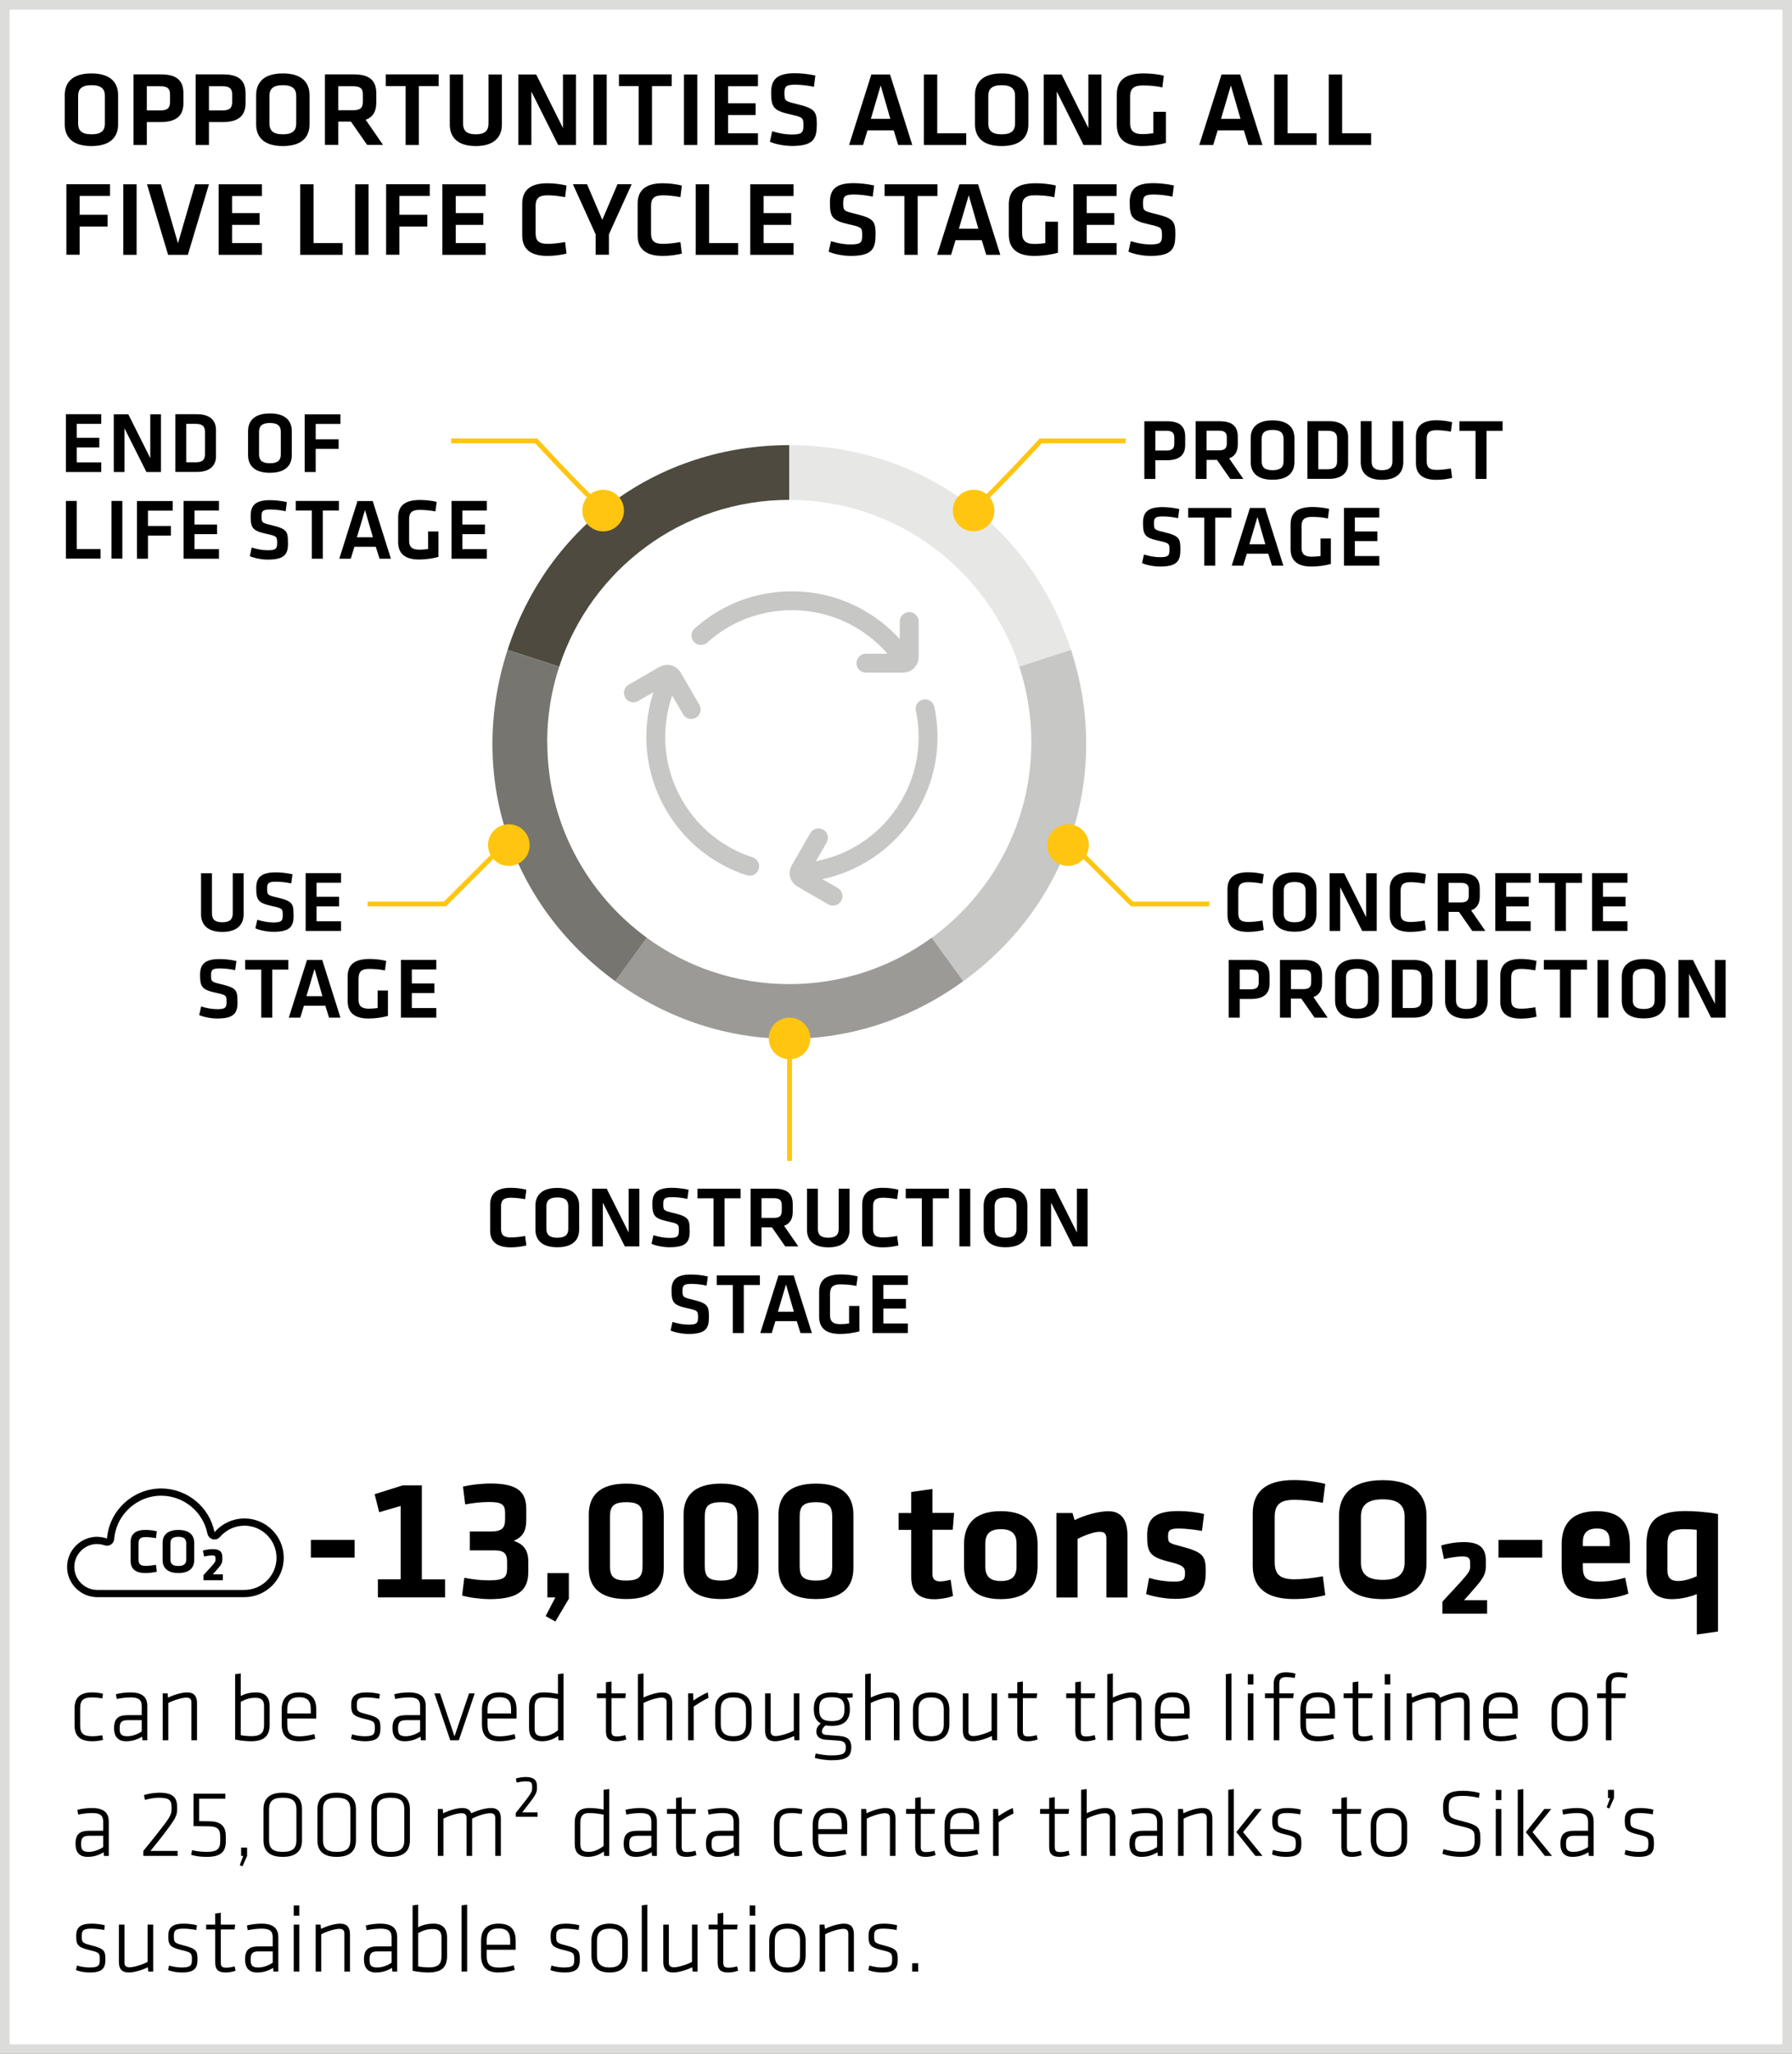 <?xml version="1.0" encoding="UTF-8"?>
<svg xmlns="http://www.w3.org/2000/svg" id="Ebene_1" viewBox="0 0 186.02 213.17">
  <rect x="0" y="0" width="186.02" height="213.17" fill="#333333" stroke="none"/>
  <polygon points=".5 .5 .5 212.67 185.52 212.67 185.52 .5 .5 .5 .5 .5" fill="#fff"></polygon>
  <polygon points=".5 .5 .5 212.67 185.52 212.67 185.52 .5 .5 .5 .5 .5" fill="none" stroke="#dcdcdb"></polygon>
  <path d="M8.27,26.45v-2.94h2.9v-1.22h-2.9v-1.95h3.15v-1.22h-4.53v7.32h1.38ZM14.18,19.13h-1.38v7.32h1.38v-7.32h0ZM18.47,25.23l-1.77-6.1h-1.44l2.19,7.32h2.05l2.19-7.32h-1.44l-1.77,6.1h0ZM22.7,26.45h4.49v-1.22h-3.1v-1.89h2.86v-1.22h-2.86v-1.77h3.1v-1.22h-4.49v7.32h0ZM32.54,19.13h-1.38v7.32h4.4v-1.22h-3.01v-6.1h0ZM38.26,19.13h-1.39v7.32h1.39v-7.32h0ZM41.46,26.45v-2.94h2.9v-1.22h-2.9v-1.95h3.15v-1.22h-4.53v7.32h1.38ZM45.92,26.45h4.49v-1.22h-3.1v-1.89h2.86v-1.22h-2.86v-1.77h3.1v-1.22h-4.49v7.32h0ZM54.21,24.44c0,1.34.78,2.12,2.61,2.12.68,0,1.39-.09,1.99-.24l-.15-1.2c-.59.11-1.29.19-1.79.19-.96,0-1.27-.33-1.27-1.11v-2.82c0-.78.31-1.11,1.27-1.11.51,0,1.2.08,1.79.19l.15-1.2c-.6-.15-1.31-.24-1.99-.24-1.83,0-2.61.78-2.61,2.12v3.3h0ZM62.52,22.82l-1.58-3.7h-1.47l2.36,5.2v2.12h1.38v-2.12l2.36-5.2h-1.47l-1.58,3.7h0ZM66.19,24.44c0,1.34.78,2.12,2.6,2.12.68,0,1.39-.09,1.99-.24l-.15-1.2c-.59.11-1.29.19-1.79.19-.96,0-1.26-.33-1.26-1.11v-2.82c0-.78.31-1.11,1.26-1.11.51,0,1.2.08,1.79.19l.15-1.2c-.6-.15-1.31-.24-1.99-.24-1.82,0-2.6.78-2.6,2.12v3.3h0ZM73.6,19.13h-1.38v7.32h4.4v-1.22h-3.01v-6.1h0ZM77.88,26.45h4.49v-1.22h-3.1v-1.89h2.86v-1.22h-2.86v-1.77h3.1v-1.22h-4.49v7.32h0ZM90.89,24.46c0-1.46-.1-1.78-2.07-2.26-1.27-.31-1.29-.33-1.29-1.17,0-.64.17-.84,1.1-.84.64,0,1.35.09,1.96.22l.15-1.16c-.73-.16-1.49-.24-2.13-.24-1.86,0-2.46.66-2.46,1.99,0,1.55.24,1.89,2.01,2.29,1.32.29,1.34.35,1.34,1.17,0,.7-.16.91-1.17.91-.73,0-1.39-.13-2.07-.34l-.24,1.09c.48.23,1.45.44,2.29.44,2.17,0,2.57-.71,2.57-2.1h0ZM93.87,26.45h1.39v-6.1h2.05v-1.22h-5.48v1.22h2.05v6.1h0ZM102.39,26.45h1.45l-2.31-7.32h-1.94l-2.31,7.32h1.45l.46-1.52h2.72l.47,1.52h0ZM100.56,20.27l1,3.47h-2.02l1.02-3.47h0ZM106.1,21.41c0-.75.32-1.14,1.29-1.14.71,0,1.39.05,2.06.2l.15-1.21c-.66-.18-1.51-.24-2.1-.24-1.9,0-2.78.7-2.78,2.21v3.12c0,1.45.86,2.21,2.65,2.21.77,0,1.68-.11,2.45-.33v-3.22h-1.31v2.22c-.37.06-.76.09-1.13.09-.97,0-1.28-.42-1.28-1.13v-2.77h0ZM111.42,26.45h4.49v-1.22h-3.1v-1.89h2.86v-1.22h-2.86v-1.77h3.1v-1.22h-4.49v7.32h0ZM122.01,24.46c0-1.46-.1-1.78-2.07-2.26-1.27-.31-1.29-.33-1.29-1.17,0-.64.17-.84,1.1-.84.64,0,1.35.09,1.96.22l.15-1.16c-.73-.16-1.5-.24-2.13-.24-1.86,0-2.46.66-2.46,1.99,0,1.55.24,1.89,2.01,2.29,1.32.29,1.34.35,1.34,1.17,0,.7-.17.91-1.17.91-.73,0-1.39-.13-2.07-.34l-.24,1.09c.48.23,1.45.44,2.29.44,2.17,0,2.57-.71,2.57-2.1h0Z"></path>
  <path d="M12.26,9.87c0-1.22-.7-2.25-2.77-2.25s-2.77,1.03-2.77,2.25v3.04c0,1.22.7,2.25,2.77,2.25s2.77-1.03,2.77-2.25v-3.04h0ZM8.11,9.95c0-.69.35-1.11,1.39-1.11s1.39.42,1.39,1.11v2.88c0,.69-.35,1.11-1.39,1.11s-1.39-.42-1.39-1.11v-2.88h0ZM13.86,15.05h1.38v-2.38h1.41c1.7,0,2.39-.69,2.39-1.97v-1c0-1.29-.63-1.98-2.32-1.98h-2.86v7.32h0ZM17.65,9.82v.75c0,.61-.23.89-1.01.89h-1.4v-2.51h1.4c.76,0,1.01.26,1.01.87h0ZM20.31,15.05h1.38v-2.38h1.41c1.7,0,2.39-.69,2.39-1.97v-1c0-1.29-.63-1.98-2.32-1.98h-2.86v7.32h0ZM24.1,9.82v.75c0,.61-.23.89-1.01.89h-1.4v-2.51h1.4c.76,0,1.01.26,1.01.87h0ZM32.13,9.87c0-1.22-.7-2.25-2.77-2.25s-2.77,1.03-2.77,2.25v3.04c0,1.22.7,2.25,2.77,2.25s2.77-1.03,2.77-2.25v-3.04h0ZM27.97,9.95c0-.69.35-1.11,1.39-1.11s1.39.42,1.39,1.11v2.88c0,.69-.35,1.11-1.39,1.11s-1.39-.42-1.39-1.11v-2.88h0ZM39.77,15.05l-1.81-2.62c.77-.27,1.1-.89,1.1-1.77v-.96c0-1.29-.63-1.98-2.33-1.98h-3v7.32h1.38v-2.42h1.32l1.68,2.42h1.66ZM37.67,9.82v.73c0,.62-.24.89-1,.89h-1.56v-2.49h1.56c.74,0,1,.25,1,.87h0ZM42.1,15.05h1.38v-6.11h2.05v-1.22h-5.48v1.22h2.05v6.11h0ZM50.71,7.73v5.09c0,.71-.34,1.12-1.32,1.12s-1.32-.41-1.32-1.12v-5.09h-1.38v5.2c0,1.16.65,2.23,2.7,2.23s2.71-1.08,2.71-2.23v-5.2h-1.39ZM57.94,15.05h1.85v-7.32h-1.35v5.56l-2.78-5.56h-1.85v7.32h1.35v-5.55l2.78,5.55h0ZM62.98,7.73h-1.38v7.32h1.38v-7.32h0ZM66.3,15.05h1.38v-6.11h2.05v-1.22h-5.48v1.22h2.05v6.11h0ZM72.38,7.73h-1.38v7.32h1.38v-7.32h0ZM74.19,15.05h4.49v-1.22h-3.1v-1.89h2.86v-1.22h-2.86v-1.77h3.1v-1.22h-4.49v7.32h0ZM84.79,13.06c0-1.46-.1-1.78-2.07-2.26-1.27-.31-1.29-.33-1.29-1.17,0-.64.16-.84,1.1-.84.64,0,1.35.09,1.96.22l.15-1.17c-.72-.16-1.49-.24-2.13-.24-1.86,0-2.46.66-2.46,1.99,0,1.55.24,1.89,2.01,2.29,1.32.29,1.34.35,1.34,1.17,0,.7-.17.91-1.17.91-.73,0-1.39-.13-2.07-.34l-.24,1.09c.48.23,1.45.44,2.29.44,2.17,0,2.57-.71,2.57-2.1h0ZM93.25,15.05h1.45l-2.31-7.32h-1.94l-2.31,7.32h1.45l.46-1.52h2.72l.47,1.52h0ZM91.42,8.87l1,3.46h-2.02l1.02-3.46h0ZM97.29,7.73h-1.39v7.32h4.4v-1.22h-3.01v-6.1h0ZM106.75,9.87c0-1.22-.7-2.25-2.77-2.25s-2.77,1.03-2.77,2.25v3.04c0,1.22.7,2.25,2.77,2.25s2.77-1.03,2.77-2.25v-3.04h0ZM102.59,9.95c0-.69.35-1.11,1.39-1.11s1.39.42,1.39,1.11v2.88c0,.69-.35,1.11-1.39,1.11s-1.39-.42-1.39-1.11v-2.88h0ZM112.48,15.05h1.85v-7.32h-1.35v5.56l-2.78-5.56h-1.85v7.32h1.35v-5.55l2.78,5.55h0ZM117.31,10.01c0-.75.32-1.14,1.29-1.14.72,0,1.39.05,2.06.2l.15-1.21c-.66-.18-1.51-.24-2.1-.24-1.9,0-2.78.7-2.78,2.21v3.12c0,1.45.86,2.21,2.65,2.21.77,0,1.68-.11,2.45-.33v-3.22h-1.31v2.22c-.37.05-.76.09-1.13.09-.97,0-1.28-.42-1.28-1.13v-2.77h0ZM129.6,15.05h1.45l-2.31-7.32h-1.94l-2.31,7.32h1.45l.46-1.52h2.72l.47,1.52h0ZM127.77,8.87l1,3.46h-2.02l1.02-3.46h0ZM133.65,7.73h-1.38v7.32h4.4v-1.22h-3.01v-6.1h0ZM139.31,7.73h-1.38v7.32h4.4v-1.22h-3.01v-6.1h0Z"></path>
  <path d="M127.56,105.62h1.13v-1.94h1.15c1.39,0,1.95-.57,1.95-1.61v-.82c0-1.05-.51-1.62-1.9-1.62h-2.34v5.99h0ZM130.66,101.34v.61c0,.49-.19.73-.83.73h-1.14v-2.05h1.14c.62,0,.83.22.83.71h0ZM137.82,105.62l-1.48-2.14c.63-.22.9-.73.9-1.45v-.78c0-1.05-.51-1.62-1.91-1.62h-2.46v5.99h1.13v-1.98h1.08l1.38,1.98h1.36ZM136.11,101.34v.59c0,.5-.2.73-.82.73h-1.28v-2.03h1.28c.6,0,.82.21.82.71h0ZM143.13,101.38c0-1-.58-1.84-2.27-1.84s-2.27.84-2.27,1.84v2.48c0,1,.58,1.84,2.27,1.84s2.27-.84,2.27-1.84v-2.48h0ZM139.72,101.45c0-.57.29-.91,1.14-.91s1.14.34,1.14.91v2.36c0,.57-.29.91-1.14.91s-1.14-.34-1.14-.91v-2.36h0ZM144.48,99.63v5.99h2.23c1.48,0,1.99-.75,1.99-1.61v-2.77c0-.86-.51-1.61-1.99-1.61h-2.23ZM145.61,100.63h.98c.77,0,.97.31.97.88v2.23c0,.58-.21.88-.97.88h-.98v-4h0ZM153.3,99.63v4.17c0,.58-.28.92-1.08.92s-1.08-.33-1.08-.92v-4.17h-1.13v4.26c0,.94.53,1.83,2.21,1.83s2.21-.88,2.21-1.83v-4.26h-1.13ZM155.74,103.98c0,1.1.64,1.74,2.13,1.74.56,0,1.13-.07,1.63-.2l-.13-.98c-.49.09-1.05.15-1.47.15-.78,0-1.03-.27-1.03-.91v-2.31c0-.64.25-.91,1.03-.91.41,0,.98.06,1.47.15l.13-.98c-.49-.13-1.07-.2-1.63-.2-1.49,0-2.13.64-2.13,1.74v2.7h0ZM161.94,105.62h1.13v-4.99h1.67v-1h-4.48v1h1.67v4.99h0ZM166.96,99.63h-1.13v5.99h1.13v-5.99h0ZM172.89,101.38c0-1-.58-1.84-2.27-1.84s-2.27.84-2.27,1.84v2.48c0,1,.57,1.84,2.27,1.84s2.27-.84,2.27-1.84v-2.48h0ZM169.49,101.45c0-.57.29-.91,1.14-.91s1.13.34,1.13.91v2.36c0,.57-.29.91-1.13.91s-1.14-.34-1.14-.91v-2.36h0ZM177.62,105.62h1.51v-5.99h-1.11v4.55l-2.28-4.55h-1.51v5.99h1.11v-4.54l2.28,4.54h0Z"></path>
  <path d="M127.42,94.98c0,1.1.64,1.74,2.13,1.74.56,0,1.13-.07,1.63-.2l-.13-.98c-.49.09-1.05.15-1.47.15-.78,0-1.04-.27-1.04-.91v-2.31c0-.64.25-.91,1.04-.91.41,0,.98.06,1.47.15l.13-.98c-.49-.13-1.07-.2-1.63-.2-1.49,0-2.13.64-2.13,1.74v2.7h0ZM136.66,92.38c0-1-.57-1.84-2.27-1.84s-2.27.84-2.27,1.84v2.48c0,1,.58,1.84,2.27,1.84s2.27-.84,2.27-1.84v-2.48h0ZM133.26,92.45c0-.57.29-.91,1.13-.91s1.14.34,1.14.91v2.36c0,.57-.29.91-1.14.91s-1.13-.34-1.13-.91v-2.36h0ZM141.4,96.62h1.51v-5.99h-1.1v4.55l-2.28-4.55h-1.51v5.99h1.1v-4.54l2.28,4.54h0ZM144.26,94.98c0,1.1.64,1.74,2.13,1.74.56,0,1.13-.07,1.63-.2l-.13-.98c-.49.09-1.05.15-1.47.15-.78,0-1.03-.27-1.03-.91v-2.31c0-.64.25-.91,1.03-.91.41,0,.98.06,1.47.15l.13-.98c-.5-.13-1.07-.2-1.63-.2-1.49,0-2.13.64-2.13,1.74v2.7h0ZM154.19,96.62l-1.48-2.14c.63-.22.9-.73.9-1.45v-.78c0-1.05-.51-1.62-1.91-1.62h-2.46v5.99h1.13v-1.98h1.08l1.38,1.98h1.36ZM152.47,92.34v.59c0,.5-.2.73-.82.73h-1.28v-2.03h1.28c.6,0,.82.21.82.71h0ZM155.22,96.62h3.67v-1h-2.54v-1.55h2.34v-1h-2.34v-1.45h2.54v-1h-3.67v5.99h0ZM161.42,96.62h1.13v-4.99h1.67v-1h-4.48v1h1.67v4.99h0ZM165.27,96.62h3.67v-1h-2.54v-1.55h2.34v-1h-2.34v-1.45h2.54v-1h-3.67v5.99h0Z"></path>
  <path d="M73.59,136.74c0-1.2-.08-1.46-1.69-1.85-1.03-.25-1.05-.27-1.05-.95,0-.52.14-.69.9-.69.52,0,1.11.07,1.6.18l.13-.95c-.59-.14-1.22-.2-1.75-.2-1.52,0-2.02.54-2.02,1.63,0,1.27.2,1.55,1.65,1.87,1.08.23,1.1.29,1.1.95,0,.58-.13.75-.96.75-.59,0-1.13-.11-1.69-.28l-.2.89c.4.19,1.19.36,1.87.36,1.77,0,2.11-.58,2.11-1.72h0ZM76.08,138.36h1.13v-4.99h1.67v-1h-4.48v1h1.67v4.99h0ZM83.09,138.36h1.19l-1.89-5.99h-1.58l-1.89,5.99h1.19l.38-1.24h2.22l.39,1.24h0ZM81.59,133.31l.82,2.83h-1.66l.84-2.83h0ZM86.17,134.24c0-.61.26-.94,1.05-.94.59,0,1.13.05,1.68.16l.13-.99c-.54-.14-1.23-.2-1.72-.2-1.56,0-2.28.58-2.28,1.81v2.56c0,1.19.7,1.81,2.17,1.81.63,0,1.38-.09,2.01-.27v-2.64h-1.07v1.82c-.31.04-.62.07-.93.07-.79,0-1.05-.34-1.05-.93v-2.27h0ZM90.57,138.36h3.67v-1h-2.54v-1.55h2.34v-1h-2.34v-1.45h2.54v-1h-3.67v5.99h0Z"></path>
  <path d="M50.88,127.72c0,1.1.64,1.74,2.13,1.74.56,0,1.13-.07,1.63-.2l-.13-.98c-.49.09-1.05.15-1.47.15-.78,0-1.03-.27-1.03-.91v-2.3c0-.64.25-.91,1.03-.91.41,0,.98.06,1.47.15l.13-.98c-.5-.13-1.07-.2-1.63-.2-1.49,0-2.13.64-2.13,1.74v2.7h0ZM60.12,125.13c0-1-.58-1.84-2.27-1.84s-2.27.85-2.27,1.84v2.48c0,1,.58,1.84,2.27,1.84s2.27-.84,2.27-1.84v-2.48h0ZM56.72,125.19c0-.57.29-.91,1.14-.91s1.13.34,1.13.91v2.36c0,.57-.29.91-1.13.91s-1.14-.34-1.14-.91v-2.36h0ZM64.86,129.36h1.51v-5.99h-1.11v4.55l-2.28-4.55h-1.51v5.99h1.11v-4.54l2.28,4.54h0ZM71.59,127.74c0-1.2-.08-1.46-1.69-1.85-1.04-.25-1.05-.27-1.05-.95,0-.52.14-.69.9-.69.52,0,1.11.07,1.6.18l.13-.95c-.59-.14-1.22-.2-1.74-.2-1.52,0-2.02.54-2.02,1.63,0,1.27.2,1.55,1.65,1.87,1.08.23,1.1.29,1.1.95,0,.58-.14.75-.95.75-.6,0-1.13-.11-1.69-.28l-.2.89c.4.19,1.19.36,1.87.36,1.77,0,2.1-.58,2.1-1.72h0ZM74.08,129.36h1.13v-4.99h1.67v-1h-4.48v1h1.67v4.99h0ZM82.87,129.36l-1.48-2.14c.63-.22.9-.73.9-1.45v-.78c0-1.05-.51-1.62-1.91-1.62h-2.46v5.99h1.13v-1.98h1.08l1.38,1.98h1.36ZM81.15,125.08v.59c0,.5-.2.73-.82.73h-1.28v-2.04h1.28c.6,0,.82.21.82.71h0ZM87.06,123.37v4.17c0,.59-.28.92-1.08.92s-1.08-.33-1.08-.92v-4.17h-1.13v4.26c0,.95.53,1.83,2.21,1.83s2.21-.88,2.21-1.83v-4.26h-1.13ZM89.5,127.72c0,1.1.64,1.74,2.13,1.74.56,0,1.13-.07,1.63-.2l-.13-.98c-.49.09-1.05.15-1.47.15-.78,0-1.03-.27-1.03-.91v-2.3c0-.64.25-.91,1.03-.91.41,0,.98.06,1.47.15l.13-.98c-.49-.13-1.07-.2-1.63-.2-1.49,0-2.13.64-2.13,1.74v2.7h0ZM95.7,129.36h1.13v-4.99h1.67v-1h-4.48v1h1.67v4.99h0ZM100.72,123.37h-1.13v5.99h1.13v-5.99h0ZM106.65,125.13c0-1-.58-1.84-2.27-1.84s-2.27.85-2.27,1.84v2.48c0,1,.58,1.84,2.27,1.84s2.27-.84,2.27-1.84v-2.48h0ZM103.25,125.19c0-.57.29-.91,1.13-.91s1.14.34,1.14.91v2.36c0,.57-.29.91-1.14.91s-1.13-.34-1.13-.91v-2.36h0ZM111.39,129.36h1.51v-5.99h-1.11v4.55l-2.28-4.55h-1.51v5.99h1.11v-4.54l2.28,4.54h0Z"></path>
  <path d="M24.65,103.99c0-1.2-.08-1.46-1.69-1.84-1.04-.25-1.05-.27-1.05-.96,0-.52.14-.68.9-.68.52,0,1.11.07,1.6.18l.13-.95c-.59-.14-1.22-.2-1.75-.2-1.52,0-2.02.54-2.02,1.63,0,1.27.2,1.55,1.65,1.87,1.08.23,1.1.29,1.1.95,0,.58-.14.75-.95.75-.59,0-1.13-.11-1.69-.28l-.2.89c.4.19,1.19.36,1.87.36,1.77,0,2.11-.58,2.11-1.72h0ZM27.13,105.62h1.13v-4.99h1.67v-1h-4.48v1h1.67v4.99h0ZM34.15,105.62h1.19l-1.89-5.99h-1.58l-1.89,5.99h1.19l.38-1.24h2.22l.39,1.24h0ZM32.65,100.56l.82,2.83h-1.66l.84-2.83h0ZM37.23,101.5c0-.61.26-.94,1.05-.94.58,0,1.13.04,1.68.16l.13-.99c-.54-.14-1.23-.2-1.72-.2-1.56,0-2.28.58-2.28,1.81v2.56c0,1.19.7,1.81,2.17,1.81.63,0,1.38-.09,2.01-.27v-2.64h-1.07v1.82c-.31.04-.62.07-.93.07-.79,0-1.05-.34-1.05-.93v-2.27h0ZM41.62,105.62h3.67v-1h-2.54v-1.55h2.34v-1h-2.34v-1.45h2.54v-1h-3.67v5.99h0Z"></path>
  <path d="M24.16,90.63v4.17c0,.58-.28.92-1.08.92s-1.08-.33-1.08-.92v-4.17h-1.13v4.26c0,.94.53,1.83,2.21,1.83s2.21-.88,2.21-1.83v-4.26h-1.13ZM30.47,94.99c0-1.2-.08-1.46-1.69-1.84-1.04-.25-1.05-.27-1.05-.96,0-.52.14-.68.9-.68.52,0,1.11.07,1.6.18l.13-.95c-.59-.14-1.22-.2-1.74-.2-1.52,0-2.02.54-2.02,1.63,0,1.27.2,1.55,1.65,1.87,1.08.23,1.1.29,1.1.95,0,.58-.14.75-.95.75-.6,0-1.13-.11-1.69-.28l-.2.89c.4.19,1.19.36,1.87.36,1.77,0,2.1-.58,2.1-1.72h0ZM31.73,96.62h3.67v-1h-2.54v-1.55h2.34v-1h-2.34v-1.45h2.54v-1h-3.67v5.99h0Z"></path>
  <path d="M7.97,51.99h-1.13v5.99h3.6v-1h-2.47v-5h0ZM12.7,51.99h-1.13v5.99h1.13v-5.99h0ZM15.36,57.99v-2.4h2.38v-1h-2.38v-1.59h2.57v-1h-3.71v5.99h1.13ZM19.06,57.99h3.67v-1h-2.54v-1.55h2.34v-1h-2.34v-1.45h2.54v-1h-3.67v5.99h0ZM29.89,56.36c0-1.2-.08-1.46-1.69-1.85-1.04-.25-1.05-.27-1.05-.95,0-.52.14-.68.9-.68.52,0,1.11.07,1.6.18l.13-.95c-.59-.13-1.22-.2-1.74-.2-1.52,0-2.02.54-2.02,1.63,0,1.27.2,1.55,1.65,1.87,1.08.23,1.1.29,1.1.95,0,.58-.14.75-.95.75-.6,0-1.13-.11-1.69-.28l-.2.89c.4.19,1.19.36,1.87.36,1.77,0,2.1-.58,2.1-1.72h0ZM32.38,57.99h1.13v-5h1.67v-1h-4.48v1h1.67v5h0ZM39.39,57.99h1.19l-1.89-5.99h-1.58l-1.89,5.99h1.19l.38-1.24h2.22l.39,1.24h0ZM37.89,52.93l.82,2.83h-1.66l.84-2.83h0ZM42.47,53.86c0-.61.26-.94,1.05-.94.59,0,1.13.05,1.68.16l.13-.99c-.54-.14-1.23-.2-1.72-.2-1.56,0-2.28.58-2.28,1.81v2.56c0,1.19.7,1.81,2.17,1.81.63,0,1.38-.09,2.01-.27v-2.64h-1.07v1.82c-.31.05-.62.07-.93.07-.79,0-1.04-.34-1.04-.93v-2.27h0ZM46.87,57.99h3.67v-1h-2.54v-1.55h2.34v-1h-2.34v-1.45h2.54v-1h-3.67v5.99h0Z"></path>
  <path d="M6.84,48.99h3.67v-1h-2.54v-1.55h2.34v-1h-2.34v-1.45h2.54v-1h-3.67v5.99h0ZM15.2,48.99h1.51v-5.99h-1.11v4.55l-2.28-4.55h-1.51v5.99h1.11v-4.54l2.28,4.54h0ZM18.2,42.99v5.99h2.23c1.48,0,1.99-.76,1.99-1.61v-2.77c0-.86-.51-1.61-1.99-1.61h-2.23ZM19.33,43.99h.98c.77,0,.97.31.97.88v2.23c0,.58-.21.88-.97.88h-.98v-4h0ZM30.29,44.75c0-1-.58-1.84-2.27-1.84s-2.27.85-2.27,1.84v2.48c0,1,.58,1.84,2.27,1.84s2.27-.84,2.27-1.84v-2.48h0ZM26.89,44.81c0-.57.29-.91,1.13-.91s1.13.34,1.13.91v2.36c0,.57-.29.91-1.13.91s-1.13-.34-1.13-.91v-2.36h0ZM32.77,48.99v-2.4h2.38v-1h-2.38v-1.59h2.57v-1h-3.71v5.99h1.13Z"></path>
  <path d="M122.53,57.08c0-1.2-.08-1.46-1.69-1.85-1.04-.25-1.05-.27-1.05-.95,0-.52.14-.68.9-.68.52,0,1.11.07,1.6.18l.13-.95c-.59-.13-1.22-.2-1.75-.2-1.52,0-2.02.54-2.02,1.63,0,1.27.2,1.55,1.65,1.87,1.08.23,1.1.29,1.1.95,0,.58-.13.75-.96.75-.59,0-1.13-.11-1.69-.28l-.2.89c.4.19,1.19.36,1.87.36,1.77,0,2.11-.58,2.11-1.72h0ZM125.02,58.71h1.13v-4.99h1.67v-1h-4.48v1h1.67v4.99h0ZM132.03,58.71h1.19l-1.89-5.99h-1.58l-1.89,5.99h1.19l.38-1.24h2.22l.39,1.24h0ZM130.53,53.65l.82,2.84h-1.66l.84-2.84h0ZM135.11,54.59c0-.61.26-.94,1.05-.94.59,0,1.14.04,1.68.16l.13-.99c-.54-.14-1.23-.2-1.72-.2-1.56,0-2.28.58-2.28,1.81v2.56c0,1.19.7,1.81,2.17,1.81.63,0,1.38-.09,2.01-.27v-2.64h-1.07v1.82c-.31.04-.62.07-.93.07-.79,0-1.04-.34-1.04-.93v-2.27h0ZM139.51,58.71h3.67v-1h-2.54v-1.55h2.34v-1h-2.34v-1.45h2.54v-1h-3.67v5.99h0Z"></path>
  <path d="M118.8,49.71h1.13v-1.94h1.15c1.4,0,1.95-.57,1.95-1.61v-.82c0-1.05-.51-1.62-1.9-1.62h-2.34v5.99h0ZM121.9,45.42v.61c0,.5-.19.73-.83.73h-1.14v-2.05h1.14c.62,0,.83.22.83.71h0ZM129.07,49.71l-1.48-2.14c.63-.22.9-.73.9-1.45v-.78c0-1.05-.51-1.62-1.91-1.62h-2.46v5.99h1.13v-1.98h1.08l1.38,1.98h1.36ZM127.35,45.42v.59c0,.5-.2.73-.82.73h-1.28v-2.04h1.28c.6,0,.82.21.82.71h0ZM134.37,45.47c0-1-.58-1.84-2.27-1.84s-2.27.84-2.27,1.84v2.48c0,1,.57,1.84,2.27,1.84s2.27-.84,2.27-1.84v-2.48h0ZM130.97,45.53c0-.57.29-.91,1.13-.91s1.14.34,1.14.91v2.36c0,.57-.29.91-1.14.91s-1.13-.34-1.13-.91v-2.36h0ZM135.72,43.71v5.99h2.23c1.48,0,1.99-.76,1.99-1.61v-2.77c0-.86-.51-1.61-1.99-1.61h-2.23ZM136.85,44.71h.98c.77,0,.97.31.97.88v2.23c0,.58-.21.88-.97.88h-.98v-4h0ZM144.54,43.71v4.17c0,.58-.28.92-1.08.92s-1.08-.33-1.08-.92v-4.17h-1.13v4.26c0,.94.53,1.83,2.21,1.83s2.21-.88,2.21-1.83v-4.26h-1.13ZM146.98,48.06c0,1.1.64,1.74,2.13,1.74.56,0,1.13-.07,1.63-.2l-.13-.98c-.49.09-1.05.15-1.47.15-.78,0-1.04-.27-1.04-.91v-2.3c0-.64.25-.91,1.04-.91.41,0,.98.06,1.47.15l.13-.98c-.5-.13-1.07-.2-1.63-.2-1.49,0-2.13.64-2.13,1.74v2.7h0ZM153.18,49.71h1.13v-4.99h1.67v-1h-4.48v1h1.67v4.99h0Z"></path>
  <path d="M10.08,159.88c.3,0,.6.05.9.15.11.04.23.02.33-.04.1-.06.16-.17.17-.28.22-2.72,2.52-4.85,5.25-4.85,2.51,0,4.68,1.78,5.17,4.24.03.14.13.25.27.29.14.04.29,0,.38-.12.71-.82,1.73-1.3,2.82-1.3,2.05,0,3.71,1.67,3.71,3.71s-1.67,3.71-3.71,3.71h-15.27c-1.52,0-2.76-1.24-2.76-2.76s1.24-2.76,2.76-2.76h0Z" fill="#fff"></path>
  <path d="M10.08,159.88c.3,0,.6.05.9.15.11.04.23.02.33-.04.1-.06.16-.17.17-.28.22-2.72,2.52-4.85,5.25-4.85,2.51,0,4.68,1.78,5.17,4.24.03.14.13.25.27.29.14.04.29,0,.38-.12.71-.82,1.73-1.3,2.82-1.3,2.05,0,3.71,1.67,3.71,3.71s-1.67,3.71-3.71,3.71h-15.27c-1.52,0-2.76-1.24-2.76-2.76s1.24-2.76,2.76-2.76h0Z" fill="none" stroke="#000" stroke-linecap="square" stroke-linejoin="round" stroke-width=".75"></path>
  <path d="M10.94,203.39c0-.91-.08-1.14-1.51-1.5-.9-.23-.94-.3-.94-.97,0-.53.12-.75.97-.75.4,0,.97.06,1.36.14l.06-.49c-.38-.11-.93-.17-1.38-.17-1.2,0-1.59.44-1.59,1.25,0,.89.1,1.19,1.32,1.48,1.11.26,1.13.33,1.13,1.03,0,.62-.18.79-1.08.79-.36,0-.87-.07-1.29-.2l-.1.47c.36.15.94.25,1.43.25,1.3,0,1.62-.45,1.62-1.33h0ZM12.34,199.75v3.87c0,.67.27,1.1,1.03,1.1.59,0,1.46-.29,1.98-.54l.04.44h.51v-4.87h-.58v3.87c-.61.32-1.47.56-1.87.56-.34,0-.53-.13-.53-.49v-3.94h-.58ZM20.5,203.39c0-.91-.08-1.14-1.51-1.5-.9-.23-.94-.3-.94-.97,0-.53.12-.75.97-.75.4,0,.97.06,1.36.14l.06-.49c-.38-.11-.93-.17-1.38-.17-1.2,0-1.59.44-1.59,1.25,0,.89.1,1.19,1.32,1.48,1.11.26,1.13.33,1.13,1.03,0,.62-.18.79-1.08.79-.36,0-.87-.07-1.29-.2l-.1.47c.36.15.94.25,1.43.25,1.3,0,1.62-.45,1.62-1.33h0ZM24.35,204.08c-.29.09-.6.14-.87.14-.5,0-.56-.18-.56-.61v-3.36h1.43l.06-.5h-1.49v-1.23l-.58.08v1.15h-.94v.5h.94v3.42c0,.77.33,1.05,1.1,1.05.35,0,.74-.08,1.02-.19l-.11-.45h0ZM28.89,201.06c0-.91-.5-1.41-1.76-1.41-.5,0-1.11.08-1.5.19l.09.49c.45-.09.96-.16,1.44-.16.8,0,1.15.22,1.15.89v.95h-1.44c-.96,0-1.43.32-1.43,1.35,0,.87.4,1.36,1.26,1.36.64,0,1.18-.19,1.65-.48l.04.38h.5v-3.56h0ZM28.31,203.7c-.44.31-1.01.5-1.49.5-.68,0-.8-.26-.8-.83,0-.64.2-.84.87-.84h1.42v1.17h0ZM31.07,204.62v-4.87h-.58v4.87h.58ZM31.07,198.83v-1.07h-.58v1.07h.58ZM36.33,204.62v-3.87c0-.67-.27-1.1-1.03-1.1-.59,0-1.46.29-1.98.54l-.04-.44h-.51v4.87h.58v-3.87c.61-.32,1.47-.56,1.87-.56.34,0,.53.13.53.49v3.94h.58ZM41.23,201.06c0-.91-.5-1.41-1.76-1.41-.5,0-1.11.08-1.5.19l.09.49c.45-.09.96-.16,1.44-.16.8,0,1.15.22,1.15.89v.95h-1.44c-.96,0-1.43.32-1.43,1.35,0,.87.4,1.36,1.26,1.36.64,0,1.18-.19,1.65-.48l.04.38h.5v-3.56h0ZM40.65,203.7c-.44.31-1.01.5-1.49.5-.68,0-.8-.26-.8-.83,0-.64.2-.84.87-.84h1.42v1.17h0ZM46.41,201.07c0-.86-.42-1.42-1.4-1.42-.66,0-1.2.16-1.6.37v-2.34l-.58.08v6.78c.45.11,1.21.18,1.63.18,1.47,0,1.95-.63,1.95-1.72v-1.93h0ZM43.41,200.63c.46-.26.93-.42,1.52-.42.64,0,.9.27.9.85v1.96c0,.73-.25,1.17-1.3,1.17-.35,0-.74-.03-1.12-.1v-3.46h0ZM48.49,204.62v-6.94l-.58.08v6.86h.58ZM50.52,202.97v-.61h3.01v-.94c0-1-.4-1.77-1.77-1.77s-1.82.77-1.82,1.77v1.53c0,1.06.44,1.77,1.81,1.77.59,0,1.23-.11,1.68-.27l-.1-.47c-.48.13-1.04.23-1.54.23-.97,0-1.27-.37-1.27-1.24h0ZM50.52,201.4c0-.82.33-1.25,1.24-1.25s1.2.43,1.2,1.25v.44h-2.44v-.44h0ZM60.19,203.39c0-.91-.08-1.14-1.51-1.5-.9-.23-.94-.3-.94-.97,0-.53.12-.75.97-.75.4,0,.97.06,1.36.14l.06-.49c-.38-.11-.93-.17-1.38-.17-1.2,0-1.59.44-1.59,1.25,0,.89.1,1.19,1.32,1.48,1.11.26,1.13.33,1.13,1.03,0,.62-.18.79-1.08.79-.36,0-.87-.07-1.29-.2l-.1.47c.36.15.94.25,1.43.25,1.3,0,1.62-.45,1.62-1.33h0ZM65.17,202.95v-1.53c0-1-.52-1.77-1.89-1.77s-1.89.77-1.89,1.77v1.53c0,1,.52,1.77,1.89,1.77s1.89-.77,1.89-1.77h0ZM64.59,202.97c0,.82-.4,1.23-1.31,1.23s-1.31-.41-1.31-1.23v-1.57c0-.82.4-1.23,1.31-1.23s1.31.41,1.31,1.23v1.57h0ZM67.2,204.62v-6.94l-.58.08v6.86h.58ZM68.85,199.75v3.87c0,.67.27,1.1,1.03,1.1.59,0,1.46-.29,1.98-.54l.04.44h.51v-4.87h-.58v3.87c-.61.32-1.47.56-1.87.56-.34,0-.53-.13-.53-.49v-3.94h-.58ZM76.51,204.08c-.29.09-.6.14-.87.14-.5,0-.56-.18-.56-.61v-3.36h1.43l.06-.5h-1.49v-1.23l-.58.08v1.15h-.94v.5h.94v3.42c0,.77.33,1.05,1.1,1.05.35,0,.74-.08,1.02-.19l-.11-.45h0ZM78.4,204.62v-4.87h-.58v4.87h.58ZM78.4,198.83v-1.07h-.58v1.07h.58ZM83.63,202.95v-1.53c0-1-.52-1.77-1.89-1.77s-1.89.77-1.89,1.77v1.53c0,1,.52,1.77,1.89,1.77s1.89-.77,1.89-1.77h0ZM83.05,202.97c0,.82-.4,1.23-1.31,1.23s-1.31-.41-1.31-1.23v-1.57c0-.82.4-1.23,1.31-1.23s1.31.41,1.31,1.23v1.57h0ZM88.64,204.62v-3.87c0-.67-.27-1.1-1.03-1.1-.59,0-1.46.29-1.98.54l-.04-.44h-.51v4.87h.58v-3.87c.61-.32,1.47-.56,1.87-.56.34,0,.53.13.53.49v3.94h.58ZM93.19,203.39c0-.91-.08-1.14-1.51-1.5-.9-.23-.94-.3-.94-.97,0-.53.12-.75.97-.75.4,0,.97.06,1.36.14l.06-.49c-.38-.11-.93-.17-1.38-.17-1.2,0-1.59.44-1.59,1.25,0,.89.1,1.19,1.32,1.48,1.11.26,1.13.33,1.13,1.03,0,.62-.18.79-1.08.79-.36,0-.87-.07-1.29-.2l-.1.47c.36.15.94.25,1.43.25,1.3,0,1.62-.45,1.62-1.33h0ZM94.69,204.62h.62v-.86h-.62v.86h0Z"></path>
  <path d="M11.29,189.06c0-.91-.5-1.41-1.76-1.41-.5,0-1.11.08-1.5.19l.09.49c.45-.09.96-.16,1.44-.16.8,0,1.15.22,1.15.89v.95h-1.44c-.96,0-1.43.32-1.43,1.35,0,.87.4,1.36,1.26,1.36.64,0,1.18-.19,1.65-.48l.04.38h.5v-3.56h0ZM10.71,191.7c-.44.31-1.01.5-1.49.5-.68,0-.8-.26-.8-.83,0-.64.2-.84.87-.84h1.42v1.17h0ZM14.88,192.62h3.56v-.52h-2.82c.68-.85.92-1.12,1.55-1.96.95-1.27,1.22-1.65,1.22-2.37v-.15c0-.99-.32-1.56-1.87-1.56-.58,0-1.23.13-1.58.25l.11.5c.35-.11.94-.23,1.41-.23,1.2,0,1.35.3,1.35,1.06v.16c0,.57-.32,1-1.1,2.01-.73.95-.97,1.22-1.83,2.29v.52h0ZM20.09,189.53c.49.01,1.07.01,1.62.02.91.02,1.15.32,1.15,1.09v.43c0,.84-.33,1.13-1.39,1.13-.48,0-1.04-.05-1.53-.18l-.1.48c.49.17,1.11.22,1.63.22,1.5,0,1.97-.58,1.97-1.61v-.55c0-.9-.41-1.51-1.62-1.53-.53-.01-.73-.01-1.15-.02v-2.33h2.72v-.52h-3.3v3.37h0ZM25.03,192.62h.22l-.36.96.28.12.48-1.08v-.86h-.62v.86h0ZM31.35,187.77c0-1-.53-1.71-2-1.71s-2,.71-2,1.71v3.24c0,1,.53,1.71,2,1.71s2-.71,2-1.71v-3.24h0ZM27.93,187.81c0-.82.33-1.23,1.42-1.23s1.42.41,1.42,1.23v3.16c0,.82-.33,1.23-1.42,1.23s-1.42-.41-1.42-1.23v-3.16h0ZM36.95,187.77c0-1-.53-1.71-2-1.71s-2,.71-2,1.71v3.24c0,1,.53,1.71,2,1.71s2-.71,2-1.71v-3.24h0ZM33.53,187.81c0-.82.33-1.23,1.42-1.23s1.42.41,1.42,1.23v3.16c0,.82-.33,1.23-1.42,1.23s-1.42-.41-1.42-1.23v-3.16h0ZM42.55,187.77c0-1-.53-1.71-2-1.71s-2,.71-2,1.71v3.24c0,1,.53,1.71,2,1.71s2-.71,2-1.71v-3.24h0ZM39.13,187.81c0-.82.33-1.23,1.42-1.23s1.42.41,1.42,1.23v3.16c0,.82-.33,1.23-1.42,1.23s-1.42-.41-1.42-1.23v-3.16h0ZM51.99,192.62v-3.87c0-.67-.27-1.1-1.03-1.1-.59,0-1.48.28-2.04.54-.13-.34-.42-.54-.94-.54-.59,0-1.46.29-1.98.54l-.04-.44h-.51v4.87h.58v-3.87c.61-.32,1.47-.56,1.87-.56.34,0,.53.13.53.49v3.94h.58v-3.87c.61-.32,1.41-.56,1.87-.56.34,0,.53.13.53.49v3.94h.58ZM53.54,188.56h2.26v-.46h-1.59c.15-.19.3-.38.85-1.1.6-.78.68-1.06.68-1.38v-.26c0-.6-.33-.93-1.18-.93-.31,0-.75.07-1.01.16l.08.42c.27-.06.61-.13.91-.13.63,0,.7.16.7.54v.13c0,.3.01.43-.68,1.32-.61.78-.72.91-1.02,1.29v.4h0ZM59.66,191.37c0,.88.43,1.35,1.38,1.35.54,0,1.15-.19,1.64-.56l.03.46h.53v-6.94l-.58.08v2.05c-.56-.11-.99-.16-1.5-.16-1.1,0-1.5.61-1.5,1.5v2.22h0ZM62.66,191.58c-.46.37-.98.62-1.58.62-.66,0-.84-.27-.84-.83v-2.22c0-.66.26-.98.9-.98.47,0,.99.06,1.52.17v3.24h0ZM68.19,189.06c0-.91-.5-1.41-1.76-1.41-.5,0-1.11.08-1.5.19l.09.49c.45-.09.96-.16,1.44-.16.8,0,1.15.22,1.15.89v.95h-1.44c-.96,0-1.43.32-1.43,1.35,0,.87.4,1.36,1.26,1.36.64,0,1.18-.19,1.65-.48l.04.38h.5v-3.56h0ZM67.61,191.7c-.44.31-1.01.5-1.49.5-.68,0-.8-.26-.8-.83,0-.64.2-.84.87-.84h1.42v1.17h0ZM72.19,192.08c-.29.09-.6.14-.87.14-.5,0-.56-.18-.56-.61v-3.36h1.43l.06-.5h-1.49v-1.23l-.58.08v1.15h-.94v.5h.94v3.42c0,.77.33,1.05,1.1,1.05.35,0,.74-.08,1.02-.19l-.11-.45h0ZM76.73,189.06c0-.91-.5-1.41-1.76-1.41-.5,0-1.11.08-1.5.19l.09.49c.45-.09.96-.16,1.44-.16.8,0,1.15.22,1.15.89v.95h-1.44c-.96,0-1.43.32-1.43,1.35,0,.87.4,1.36,1.26,1.36.64,0,1.18-.19,1.65-.48l.04.38h.5v-3.56h0ZM76.15,191.7c-.44.31-1.01.5-1.49.5-.68,0-.8-.26-.8-.83,0-.64.2-.84.87-.84h1.42v1.17h0ZM80.92,189.31c0-.87.35-1.14,1.26-1.14.29,0,.63.03,1.04.1l.07-.48c-.34-.09-.78-.14-1.11-.14-1.37,0-1.84.63-1.84,1.68v1.71c0,1.05.47,1.68,1.84,1.68.33,0,.77-.05,1.11-.14l-.07-.48c-.41.07-.75.1-1.04.1-.91,0-1.26-.27-1.26-1.14v-1.75h0ZM84.94,190.97v-.61h3.01v-.94c0-1-.4-1.77-1.77-1.77s-1.82.77-1.82,1.77v1.53c0,1.06.44,1.77,1.81,1.77.59,0,1.23-.11,1.68-.27l-.1-.47c-.48.13-1.04.23-1.54.23-.97,0-1.27-.37-1.27-1.24h0ZM84.94,189.4c0-.82.33-1.25,1.24-1.25s1.2.43,1.2,1.25v.44h-2.44v-.44h0ZM92.96,192.62v-3.87c0-.67-.27-1.1-1.03-1.1-.59,0-1.46.29-1.98.54l-.04-.44h-.51v4.87h.58v-3.87c.61-.32,1.47-.56,1.87-.56.34,0,.53.13.53.49v3.94h.58ZM97.01,192.08c-.29.09-.6.14-.87.14-.5,0-.56-.18-.56-.61v-3.36h1.43l.06-.5h-1.49v-1.23l-.58.08v1.15h-.94v.5h.94v3.42c0,.77.33,1.05,1.1,1.05.35,0,.74-.08,1.02-.19l-.11-.45h0ZM98.63,190.97v-.61h3.01v-.94c0-1-.4-1.77-1.77-1.77s-1.82.77-1.82,1.77v1.53c0,1.06.44,1.77,1.81,1.77.59,0,1.23-.11,1.68-.27l-.1-.47c-.48.13-1.04.23-1.54.23-.97,0-1.27-.37-1.27-1.24h0ZM98.63,189.4c0-.82.33-1.25,1.24-1.25s1.2.43,1.2,1.25v.44h-2.44v-.44h0ZM105.14,187.65c-.46.17-.98.5-1.5.84l-.03-.74h-.52v4.87h.58v-3.5c.47-.31,1.03-.68,1.54-.9l-.07-.57h0ZM110.92,192.08c-.29.09-.6.14-.87.14-.5,0-.56-.18-.56-.61v-3.36h1.43l.06-.5h-1.49v-1.23l-.58.08v1.15h-.94v.5h.94v3.42c0,.77.33,1.05,1.1,1.05.35,0,.74-.08,1.02-.19l-.11-.45h0ZM115.79,192.62v-3.87c0-.67-.27-1.1-1.03-1.1-.58,0-1.43.28-1.95.53v-2.5l-.58.08v6.86h.58v-3.87c.61-.32,1.47-.56,1.87-.56.34,0,.53.13.53.49v3.94h.58ZM120.69,189.06c0-.91-.5-1.41-1.76-1.41-.5,0-1.11.08-1.5.19l.09.49c.45-.09.96-.16,1.44-.16.8,0,1.15.22,1.15.89v.95h-1.44c-.96,0-1.43.32-1.43,1.35,0,.87.4,1.36,1.26,1.36.64,0,1.18-.19,1.65-.48l.04.38h.5v-3.56h0ZM120.11,191.7c-.44.31-1.01.5-1.49.5-.68,0-.8-.26-.8-.83,0-.64.2-.84.87-.84h1.42v1.17h0ZM125.85,192.62v-3.87c0-.67-.27-1.1-1.03-1.1-.59,0-1.46.29-1.98.54l-.04-.44h-.51v4.87h.58v-3.87c.61-.32,1.47-.56,1.87-.56.34,0,.53.13.53.49v3.94h.58ZM128.08,192.62v-6.94l-.58.08v6.86h.58ZM130.26,187.75l-1.92,2.4,1.98,2.47h.74l-2.02-2.47,1.94-2.4h-.72ZM135.09,191.39c0-.91-.08-1.14-1.51-1.5-.9-.23-.94-.3-.94-.97,0-.53.12-.75.97-.75.4,0,.97.06,1.36.14l.06-.49c-.38-.11-.93-.17-1.38-.17-1.2,0-1.59.44-1.59,1.25,0,.89.1,1.19,1.32,1.48,1.11.26,1.13.33,1.13,1.03,0,.62-.18.79-1.08.79-.36,0-.87-.07-1.29-.2l-.1.47c.36.15.94.25,1.43.25,1.3,0,1.62-.45,1.62-1.33h0ZM141.25,192.08c-.29.09-.6.14-.87.14-.5,0-.56-.18-.56-.61v-3.36h1.43l.06-.5h-1.49v-1.23l-.58.08v1.15h-.94v.5h.94v3.42c0,.77.33,1.05,1.1,1.05.35,0,.74-.08,1.02-.19l-.11-.45h0ZM146.07,190.95v-1.53c0-1-.52-1.77-1.89-1.77s-1.89.77-1.89,1.77v1.53c0,1,.52,1.77,1.89,1.77s1.89-.77,1.89-1.77h0ZM145.49,190.97c0,.82-.4,1.23-1.31,1.23s-1.31-.41-1.31-1.23v-1.57c0-.82.4-1.23,1.31-1.23s1.31.41,1.31,1.23v1.57h0ZM153.67,190.97c0-1.26-.1-1.51-1.85-1.95-1.4-.35-1.43-.4-1.43-1.48,0-.83.18-1.15,1.5-1.15.52,0,1.14.09,1.63.2l.07-.5c-.45-.13-1.14-.23-1.72-.23-1.67,0-2.07.57-2.07,1.66,0,1.34.18,1.63,1.79,2,1.48.34,1.49.45,1.49,1.48,0,.85-.31,1.19-1.45,1.19-.58,0-1.19-.09-1.79-.27l-.11.48c.57.22,1.3.32,1.88.32,1.69,0,2.06-.66,2.06-1.75h0ZM155.85,192.62v-4.87h-.58v4.87h.58ZM155.85,186.83v-1.07h-.58v1.07h.58ZM158.13,192.62v-6.94l-.58.08v6.86h.58ZM160.31,187.75l-1.92,2.4,1.98,2.47h.74l-2.02-2.47,1.94-2.4h-.72ZM165.43,189.06c0-.91-.5-1.41-1.76-1.41-.5,0-1.11.08-1.5.19l.09.49c.45-.09.96-.16,1.44-.16.8,0,1.15.22,1.15.89v.95h-1.44c-.96,0-1.43.32-1.43,1.35,0,.87.4,1.36,1.26,1.36.64,0,1.18-.19,1.65-.48l.04.38h.5v-3.56h0ZM164.85,191.7c-.44.31-1.01.5-1.49.5-.68,0-.8-.26-.8-.83,0-.64.2-.84.87-.84h1.42v1.17h0ZM166.92,186.62h.22l-.36.96.28.12.48-1.08v-.86h-.62v.86h0ZM171.69,191.39c0-.91-.08-1.14-1.51-1.5-.9-.23-.94-.3-.94-.97,0-.53.12-.75.97-.75.4,0,.97.06,1.36.14l.06-.49c-.38-.11-.93-.17-1.38-.17-1.2,0-1.59.44-1.59,1.25,0,.89.1,1.19,1.32,1.48,1.11.26,1.13.33,1.13,1.03,0,.62-.18.79-1.08.79-.36,0-.87-.07-1.29-.2l-.1.47c.36.15.94.25,1.43.25,1.3,0,1.62-.45,1.62-1.33h0Z"></path>
  <path d="M8.32,177.31c0-.87.35-1.14,1.26-1.14.29,0,.63.03,1.04.1l.07-.48c-.34-.09-.78-.14-1.11-.14-1.37,0-1.84.63-1.84,1.68v1.71c0,1.05.47,1.68,1.84,1.68.33,0,.77-.05,1.11-.14l-.07-.48c-.41.07-.75.1-1.04.1-.91,0-1.26-.27-1.26-1.14v-1.75h0ZM15.29,177.06c0-.91-.5-1.41-1.76-1.41-.5,0-1.11.08-1.5.19l.09.49c.45-.09.96-.16,1.44-.16.8,0,1.15.22,1.15.89v.95h-1.44c-.96,0-1.43.32-1.43,1.35,0,.87.4,1.36,1.26,1.36.64,0,1.18-.19,1.65-.48l.04.38h.5v-3.56h0ZM14.71,179.7c-.44.31-1.01.5-1.49.5-.68,0-.8-.26-.8-.83,0-.64.2-.84.87-.84h1.42v1.17h0ZM20.45,180.62v-3.87c0-.67-.27-1.1-1.03-1.1-.59,0-1.46.29-1.98.54l-.04-.44h-.51v4.87h.58v-3.87c.61-.32,1.47-.56,1.87-.56.34,0,.53.13.53.49v3.94h.58ZM27.99,177.07c0-.86-.42-1.42-1.4-1.42-.66,0-1.2.16-1.6.37v-2.34l-.58.08v6.78c.45.11,1.21.18,1.63.18,1.47,0,1.95-.63,1.95-1.72v-1.93h0ZM24.99,176.63c.46-.26.93-.42,1.52-.42.64,0,.9.27.9.85v1.96c0,.73-.25,1.17-1.3,1.17-.35,0-.74-.03-1.12-.1v-3.46h0ZM29.82,178.97v-.61h3.01v-.94c0-1-.4-1.77-1.77-1.77s-1.82.77-1.82,1.77v1.53c0,1.06.44,1.77,1.81,1.77.59,0,1.23-.11,1.68-.27l-.1-.47c-.48.13-1.04.23-1.54.23-.97,0-1.27-.37-1.27-1.24h0ZM29.82,177.4c0-.82.33-1.25,1.24-1.25s1.2.43,1.2,1.25v.44h-2.44v-.44h0ZM39.49,179.39c0-.91-.08-1.14-1.51-1.5-.9-.23-.94-.3-.94-.97,0-.53.12-.75.97-.75.4,0,.97.06,1.36.14l.06-.49c-.38-.11-.93-.17-1.38-.17-1.2,0-1.59.44-1.59,1.25,0,.89.1,1.19,1.32,1.48,1.11.26,1.13.33,1.13,1.03,0,.62-.18.79-1.08.79-.36,0-.87-.07-1.29-.2l-.1.47c.36.15.94.25,1.43.25,1.3,0,1.62-.45,1.62-1.33h0ZM44.19,177.06c0-.91-.5-1.41-1.76-1.41-.5,0-1.11.08-1.5.19l.09.49c.45-.09.96-.16,1.44-.16.8,0,1.15.22,1.15.89v.95h-1.44c-.96,0-1.43.32-1.43,1.35,0,.87.4,1.36,1.26,1.36.64,0,1.18-.19,1.65-.48l.04.38h.5v-3.56h0ZM43.61,179.7c-.44.31-1.01.5-1.49.5-.68,0-.8-.26-.8-.83,0-.64.2-.84.87-.84h1.42v1.17h0ZM49.28,175.75h-.59l-1.51,4.46-1.5-4.46h-.59l1.65,4.87h.89l1.65-4.87h0ZM50.61,178.97v-.61h3.01v-.94c0-1-.4-1.77-1.77-1.77s-1.82.77-1.82,1.77v1.53c0,1.06.44,1.77,1.81,1.77.59,0,1.23-.11,1.68-.27l-.1-.47c-.48.13-1.04.23-1.54.23-.97,0-1.27-.37-1.27-1.24h0ZM50.61,177.4c0-.82.33-1.25,1.24-1.25s1.2.43,1.2,1.25v.44h-2.44v-.44h0ZM54.92,179.37c0,.88.43,1.35,1.38,1.35.54,0,1.15-.19,1.64-.56l.03.46h.53v-6.94l-.58.08v2.05c-.56-.11-.99-.16-1.5-.16-1.1,0-1.5.61-1.5,1.5v2.22h0ZM57.92,179.58c-.46.37-.98.62-1.58.62-.66,0-.84-.27-.84-.83v-2.22c0-.66.26-.98.9-.98.47,0,.99.06,1.52.17v3.24h0ZM64.91,180.08c-.29.09-.6.14-.87.14-.5,0-.56-.18-.56-.61v-3.36h1.43l.06-.5h-1.49v-1.23l-.58.08v1.15h-.94v.5h.94v3.42c0,.77.33,1.05,1.1,1.05.35,0,.74-.08,1.02-.19l-.11-.45h0ZM69.78,180.62v-3.87c0-.67-.27-1.1-1.03-1.1-.58,0-1.43.28-1.95.53v-2.5l-.58.08v6.86h.58v-3.87c.61-.32,1.47-.56,1.87-.56.34,0,.53.13.53.49v3.94h.58ZM73.48,175.65c-.46.17-.98.5-1.5.84l-.03-.74h-.52v4.87h.58v-3.5c.47-.31,1.03-.68,1.54-.9l-.07-.57h0ZM78.02,178.95v-1.53c0-1-.52-1.77-1.89-1.77s-1.89.77-1.89,1.77v1.53c0,1,.52,1.77,1.89,1.77s1.89-.77,1.89-1.77h0ZM77.44,178.97c0,.82-.4,1.23-1.31,1.23s-1.31-.41-1.31-1.23v-1.57c0-.82.4-1.23,1.31-1.23s1.31.41,1.31,1.23v1.57h0ZM79.42,175.75v3.87c0,.67.27,1.1,1.03,1.1.59,0,1.46-.29,1.98-.54l.04.44h.51v-4.87h-.58v3.87c-.61.32-1.47.56-1.87.56-.34,0-.53-.13-.53-.49v-3.94h-.58ZM88.22,177.42v-.06c0-.47-.1-.86-.32-1.14l.61-.05v-.42h-1.34c-.23-.07-.49-.1-.82-.1-1.38,0-1.87.61-1.87,1.71v.06c0,.69.23,1.18.72,1.46-.35.26-.46.56-.46.82,0,.43.24.8.96.86.65.05.7.05,1.32.09.58.04.78.23.78.71,0,.56-.17.83-1.49.83-.52,0-1.16-.09-1.64-.2l-.09.46c.52.15,1.26.24,1.71.24,1.58,0,2.08-.35,2.08-1.36,0-.68-.32-1.09-1.21-1.16-.65-.05-.79-.06-1.4-.11-.33-.03-.44-.16-.44-.35,0-.23.11-.42.38-.64.2.04.4.06.65.06,1.28,0,1.87-.61,1.87-1.71h0ZM87.66,177.34v.1c0,.88-.42,1.19-1.31,1.19s-1.31-.27-1.31-1.19v-.1c0-.89.34-1.19,1.31-1.19s1.31.31,1.31,1.19h0ZM93.37,180.62v-3.87c0-.67-.27-1.1-1.03-1.1-.58,0-1.43.28-1.95.53v-2.5l-.58.08v6.86h.58v-3.87c.61-.32,1.47-.56,1.87-.56.34,0,.53.13.53.49v3.94h.58ZM98.55,178.95v-1.53c0-1-.52-1.77-1.89-1.77s-1.89.77-1.89,1.77v1.53c0,1,.52,1.77,1.89,1.77s1.89-.77,1.89-1.77h0ZM97.97,178.97c0,.82-.4,1.23-1.31,1.23s-1.31-.41-1.31-1.23v-1.57c0-.82.4-1.23,1.31-1.23s1.31.41,1.31,1.23v1.57h0ZM99.95,175.75v3.87c0,.67.27,1.1,1.03,1.1.59,0,1.46-.29,1.98-.54l.04.44h.51v-4.87h-.58v3.87c-.61.32-1.47.56-1.87.56-.34,0-.53-.13-.53-.49v-3.94h-.58ZM107.61,180.08c-.29.09-.6.14-.87.14-.5,0-.56-.18-.56-.61v-3.36h1.43l.06-.5h-1.49v-1.23l-.58.08v1.15h-.94v.5h.94v3.42c0,.77.33,1.05,1.1,1.05.35,0,.74-.08,1.02-.19l-.11-.45h0ZM113.63,180.08c-.29.09-.6.14-.87.14-.5,0-.56-.18-.56-.61v-3.36h1.43l.06-.5h-1.49v-1.23l-.58.08v1.15h-.94v.5h.94v3.42c0,.77.33,1.05,1.1,1.05.35,0,.74-.08,1.02-.19l-.11-.45h0ZM118.5,180.62v-3.87c0-.67-.27-1.1-1.03-1.1-.58,0-1.43.28-1.95.53v-2.5l-.58.08v6.86h.58v-3.87c.61-.32,1.47-.56,1.87-.56.34,0,.53.13.53.49v3.94h.58ZM120.48,178.97v-.61h3.01v-.94c0-1-.4-1.77-1.77-1.77s-1.82.77-1.82,1.77v1.53c0,1.06.44,1.77,1.81,1.77.59,0,1.23-.11,1.68-.27l-.1-.47c-.48.13-1.04.23-1.54.23-.97,0-1.27-.37-1.27-1.24h0ZM120.48,177.4c0-.82.33-1.25,1.24-1.25s1.2.43,1.2,1.25v.44h-2.44v-.44h0ZM127.83,180.62v-6.94l-.58.08v6.86h.58ZM130.11,180.62v-4.87h-.58v4.87h.58ZM130.11,174.83v-1.07h-.58v1.07h.58ZM134.48,173.7c-.29-.09-.72-.14-1-.14-.77,0-1.26.37-1.26,1.17v1.02h-.91v.5h.91v4.37h.58v-4.37h1.44l.06-.5h-1.5v-.95c0-.53.17-.74.72-.74.27,0,.56.03.88.09l.08-.45h0ZM135.57,178.97v-.61h3.01v-.94c0-1-.4-1.77-1.77-1.77s-1.82.77-1.82,1.77v1.53c0,1.06.44,1.77,1.81,1.77.59,0,1.23-.11,1.68-.27l-.1-.47c-.48.13-1.04.23-1.54.23-.97,0-1.27-.37-1.27-1.24h0ZM135.57,177.4c0-.82.33-1.25,1.24-1.25s1.2.43,1.2,1.25v.44h-2.44v-.44h0ZM142.43,180.08c-.29.09-.6.14-.87.14-.5,0-.56-.18-.56-.61v-3.36h1.43l.06-.5h-1.49v-1.23l-.58.08v1.15h-.94v.5h.94v3.42c0,.77.33,1.05,1.1,1.05.35,0,.74-.08,1.02-.19l-.11-.45h0ZM144.32,180.62v-4.87h-.58v4.87h.58ZM144.32,174.83v-1.07h-.58v1.07h.58ZM152.56,180.62v-3.87c0-.67-.27-1.1-1.03-1.1-.59,0-1.48.28-2.04.54-.13-.34-.42-.54-.94-.54-.59,0-1.46.29-1.98.54l-.04-.44h-.51v4.87h.58v-3.87c.61-.32,1.47-.56,1.87-.56.34,0,.53.13.53.49v3.94h.58v-3.87c.61-.32,1.41-.56,1.87-.56.34,0,.53.13.53.49v3.94h.58ZM154.54,178.97v-.61h3.01v-.94c0-1-.4-1.77-1.77-1.77s-1.82.77-1.82,1.77v1.53c0,1.06.44,1.77,1.81,1.77.59,0,1.23-.11,1.68-.27l-.1-.47c-.48.13-1.04.23-1.54.23-.97,0-1.27-.37-1.27-1.24h0ZM154.54,177.4c0-.82.33-1.25,1.24-1.25s1.2.43,1.2,1.25v.44h-2.44v-.44h0ZM164.84,178.95v-1.53c0-1-.52-1.77-1.89-1.77s-1.89.77-1.89,1.77v1.53c0,1,.52,1.77,1.89,1.77s1.89-.77,1.89-1.77h0ZM164.26,178.97c0,.82-.4,1.23-1.31,1.23s-1.31-.41-1.31-1.23v-1.57c0-.82.4-1.23,1.31-1.23s1.31.41,1.31,1.23v1.57h0ZM168.96,173.7c-.29-.09-.72-.14-1-.14-.77,0-1.26.37-1.26,1.17v1.02h-.91v.5h.91v4.37h.58v-4.37h1.44l.06-.5h-1.5v-.95c0-.53.17-.74.72-.74.27,0,.56.03.88.09l.08-.45h0Z"></path>
  <path d="M32.27,161.66h4.54v-1.84h-4.54v1.84h0ZM39.23,165.79h6.97v-1.87h-2.41v-9.76h-1.98l-2.92.92.47,1.87,2.23-.65v7.61h-2.36v1.87h0ZM47.96,165.59c.7.23,2.07.38,2.88.38,3.11,0,4-1.04,4-2.84v-1.03c0-1.22-.49-1.84-1.51-2.18.94-.41,1.3-1.01,1.3-2.18v-1.12c0-1.71-.83-2.65-3.65-2.65-1.03,0-2.12.13-2.92.32l.23,1.85c.76-.14,1.6-.25,2.48-.25,1.26,0,1.66.23,1.66,1.1v.7c0,.85-.27,1.26-1.48,1.26h-2.18v1.96h2.57c.9,0,1.3.27,1.3,1.15v.7c0,.94-.29,1.26-1.87,1.26-.85,0-1.69-.09-2.57-.27l-.23,1.82h0ZM56.82,165.79h.83l-1.01,1.94,1.01.56,1.4-2.36v-2.66h-2.23v2.52h0ZM68.9,157.2c0-1.8-.95-3.22-3.89-3.22s-3.89,1.42-3.89,3.22v5.54c0,1.8.95,3.22,3.89,3.22s3.89-1.42,3.89-3.22v-5.54h0ZM63.32,157.42c0-1.04.31-1.51,1.69-1.51s1.69.47,1.69,1.51v5.11c0,1.04-.31,1.51-1.69,1.51s-1.69-.47-1.69-1.51v-5.11h0ZM78.74,157.2c0-1.8-.95-3.22-3.89-3.22s-3.89,1.42-3.89,3.22v5.54c0,1.8.95,3.22,3.89,3.22s3.89-1.42,3.89-3.22v-5.54h0ZM73.16,157.42c0-1.04.31-1.51,1.69-1.51s1.69.47,1.69,1.51v5.11c0,1.04-.31,1.51-1.69,1.51s-1.69-.47-1.69-1.51v-5.11h0ZM88.59,157.2c0-1.8-.95-3.22-3.89-3.22s-3.89,1.42-3.89,3.22v5.54c0,1.8.95,3.22,3.89,3.22s3.89-1.42,3.89-3.22v-5.54h0ZM83.01,157.42c0-1.04.31-1.51,1.69-1.51s1.69.47,1.69,1.51v5.11c0,1.04-.31,1.51-1.69,1.51s-1.69-.47-1.69-1.51v-5.11h0ZM98.68,163.95c-.38.11-.77.18-1.1.18-.58,0-.79-.31-.79-.77v-4.59h2.11l.14-1.75h-2.25v-2.48l-2.2.31v2.18h-1.31v1.75h1.31v4.88c0,1.57.81,2.32,2.41,2.32.56,0,1.46-.14,1.93-.34l-.25-1.67h0ZM107.71,162.51v-2.21c0-1.8-.81-3.46-3.82-3.46s-3.82,1.66-3.82,3.46v2.21c0,1.8.81,3.46,3.82,3.46s3.82-1.66,3.82-3.46h0ZM105.52,160.22v2.36c0,.99-.45,1.51-1.62,1.51s-1.62-.52-1.62-1.51v-2.36c0-.99.45-1.51,1.62-1.51s1.62.52,1.62,1.51h0ZM117.04,165.79v-6.35c0-1.57-.52-2.59-1.98-2.59-1.03,0-2.41.38-3.51.92l-.22-.74h-1.67v8.77h2.2v-6.08c.79-.41,1.75-.74,2.29-.74.5,0,.7.23.7.7v6.12h2.2ZM125.17,163.23c0-1.8-.23-2.12-2.68-2.77-1.19-.31-1.24-.36-1.24-1.06,0-.54.16-.76,1.11-.76.68,0,1.75.13,2.41.25l.22-1.75c-.76-.2-1.82-.31-2.63-.31-2.5,0-3.28.77-3.28,2.54s.25,2.23,2.4,2.75c1.42.34,1.53.61,1.53,1.15,0,.67-.15.88-1.12.88-.9,0-1.87-.16-2.61-.38l-.31,1.67c.81.29,2.09.5,3.02.5,2.65,0,3.17-1.04,3.17-2.74h0ZM130.04,162.49c0,2.2,1.28,3.47,4.27,3.47,1.12,0,2.27-.14,3.26-.4l-.25-1.96c-.97.18-2.11.31-2.93.31-1.57,0-2.07-.54-2.07-1.82v-4.61c0-1.28.5-1.82,2.07-1.82.83,0,1.96.13,2.93.31l.25-1.96c-.99-.25-2.14-.4-3.26-.4-2.99,0-4.27,1.28-4.27,3.47v5.4h0ZM148.08,157.31c0-2-1.15-3.69-4.54-3.69s-4.54,1.69-4.54,3.69v4.97c0,2,1.15,3.69,4.54,3.69s4.54-1.69,4.54-3.69v-4.97h0ZM141.27,157.43c0-1.13.58-1.82,2.27-1.82s2.27.68,2.27,1.82v4.72c0,1.13-.58,1.82-2.27,1.82s-2.27-.68-2.27-1.82v-4.72h0ZM149.73,167.48h4.64v-1.4h-2.39c.47-.52.67-.76,1.4-1.6.86-1.01.86-1.46.86-2.16v-.31c0-1.3-.58-1.96-2.3-1.96-.81,0-1.76.16-2.34.36l.29,1.4c.56-.14,1.39-.27,1.89-.27.67,0,.83.16.83.68v.32c0,.41.02.54-1.17,1.84-.88.95-1.13,1.24-1.71,1.85v1.24h0ZM155.55,161.66h4.54v-1.84h-4.54v1.84h0ZM164.31,162.69v-.45h4.88v-1.87c0-1.89-.63-3.53-3.44-3.53s-3.64,1.57-3.64,3.42v2.32c0,2.11.95,3.38,3.71,3.38,1.04,0,2.23-.18,3.22-.56l-.34-1.66c-.95.29-1.84.41-2.68.41-1.33,0-1.71-.41-1.71-1.48h0ZM164.31,160.04c0-.83.38-1.4,1.46-1.4s1.33.58,1.33,1.4v.43h-2.79v-.43h0ZM170.9,162.96c0,1.85.76,3.01,2.65,3.01.95,0,1.94-.25,2.59-.52v4.19l2.2-.31v-12.19c-1.1-.22-2.52-.31-3.4-.31-3.38,0-4.03,1.42-4.03,3.55v2.57h0ZM176.14,163.59c-.54.25-1.31.5-1.93.5-.81,0-1.12-.38-1.12-1.08v-2.7c0-1.03.29-1.6,1.73-1.6.47,0,.92.02,1.31.07v4.81h0Z"></path>
  <path d="M108.81,77.24c0,14.98-12.14,27.13-27.13,27.13s-27.13-12.15-27.13-27.13,12.14-27.13,27.13-27.13,27.13,12.14,27.13,27.13h0Z" fill="#fff"></path>
  <path d="M81.93,51.88v-5.68c-13.58,0-25.04,8.33-29.24,21.25l5.36,1.74c3.29-10.05,12.73-17.31,23.88-17.31h0Z" fill="#4e4a40"></path>
  <path d="M105.81,69.19l5.36-1.74c-4.2-12.92-15.66-21.25-29.24-21.25v5.68c11.15,0,20.6,7.26,23.88,17.31h0Z" fill="#e7e7e6"></path>
  <path d="M111.17,67.45l-5.36,1.74c.8,2.46,1.25,5.09,1.25,7.82,0,8.35-4.07,15.74-10.33,20.31l3.28,4.51c10.99-7.99,15.37-21.46,11.17-34.38h0Z" fill="#c7c7c5"></path>
  <path d="M81.93,102.14c-5.53,0-10.65-1.79-14.8-4.82l-3.28,4.51c10.99,7.98,25.16,7.98,36.15,0l-3.28-4.51c-4.15,3.03-9.26,4.82-14.8,4.82h0Z" fill="#9b9a96"></path>
  <path d="M56.8,77.01c0-2.73.44-5.36,1.25-7.82l-5.36-1.74c-4.2,12.92.18,26.39,11.17,34.38l3.28-4.51c-6.26-4.57-10.33-11.96-10.33-20.31h0Z" fill="#77756f"></path>
  <path d="M72.76,65.96c2.5-2.25,5.81-3.61,9.44-3.61,4.88,0,9.18,2.47,11.72,6.23" fill="none" stroke="#c7c7c5" stroke-linecap="round" stroke-linejoin="round" stroke-width="1.96"></path>
  <path d="M94.38,64.51v3.7c0,.34-.28.62-.62.62h-3.87" fill="none" stroke="#c7c7c5" stroke-linecap="round" stroke-miterlimit="10" stroke-width="1.96"></path>
  <path d="M77.82,89.91c-3.2-1.04-6.04-3.22-7.85-6.37-2.44-4.22-2.45-9.18-.46-13.26" fill="none" stroke="#c7c7c5" stroke-linecap="round" stroke-linejoin="round" stroke-width="1.96"></path>
  <path d="M65.75,71.91l3.21-1.85c.3-.17.68-.07.85.23l1.94,3.35" fill="none" stroke="#c7c7c5" stroke-linecap="round" stroke-miterlimit="10" stroke-width="1.96"></path>
  <path d="M96.03,73.56c.7,3.29.23,6.84-1.59,9.98-2.44,4.22-6.73,6.71-11.25,7.03" fill="none" stroke="#c7c7c5" stroke-linecap="round" stroke-linejoin="round" stroke-width="1.96"></path>
  <path d="M86.47,93.01l-3.21-1.85c-.3-.17-.4-.55-.23-.85l1.93-3.35" fill="none" stroke="#c7c7c5" stroke-linecap="round" stroke-miterlimit="10" stroke-width="1.96"></path>
  <path d="M100.94,52.85c0,.57,7.09-7.09,7.09-7.09h8.83" fill="none" stroke="#ffc510" stroke-width=".5"></path>
  <path d="M102.98,52.99c0,1.05-.85,1.91-1.91,1.91s-1.91-.85-1.91-1.91.85-1.91,1.91-1.91,1.91.85,1.91,1.91h0Z" fill="#ffc510"></path>
  <path d="M102.98,52.99c0,1.05-.85,1.91-1.91,1.91s-1.91-.85-1.91-1.91.85-1.91,1.91-1.91,1.91.85,1.91,1.91h0Z" fill="none" stroke="#ffc510" stroke-miterlimit="10" stroke-width=".5"></path>
  <path d="M62.75,52.85c0,.57-7.09-7.09-7.09-7.09h-8.83" fill="none" stroke="#ffc510" stroke-width=".5"></path>
  <path d="M60.7,52.99c0,1.05.85,1.91,1.91,1.91s1.91-.85,1.91-1.91-.85-1.91-1.91-1.91-1.91.85-1.91,1.91h0Z" fill="#ffc510"></path>
  <path d="M60.7,52.99c0,1.05.85,1.91,1.91,1.91s1.91-.85,1.91-1.91-.85-1.91-1.91-1.91-1.91.85-1.91,1.91h0Z" fill="none" stroke="#ffc510" stroke-miterlimit="10" stroke-width=".5"></path>
  <polyline points="111.39 87.71 117.5 93.82 125.53 93.82" fill="none" stroke="#ffc510" stroke-width=".5"></polyline>
  <path d="M112.78,87.71c0,1.05-.85,1.91-1.91,1.91s-1.91-.85-1.91-1.91.85-1.91,1.91-1.91,1.91.85,1.91,1.91h0Z" fill="#ffc510"></path>
  <path d="M112.78,87.71c0,1.05-.85,1.91-1.91,1.91s-1.91-.85-1.91-1.91.85-1.91,1.91-1.91,1.91.85,1.91,1.91h0Z" fill="none" stroke="#ffc510" stroke-miterlimit="10" stroke-width=".5"></path>
  <polyline points="52.3 87.71 46.19 93.82 38.16 93.82" fill="none" stroke="#ffc510" stroke-width=".5"></polyline>
  <path d="M50.91,87.71c0,1.05.85,1.91,1.91,1.91s1.91-.85,1.91-1.91-.85-1.91-1.91-1.91-1.91.85-1.91,1.91h0Z" fill="#ffc510"></path>
  <path d="M50.91,87.71c0,1.05.85,1.91,1.91,1.91s1.91-.85,1.91-1.91-.85-1.91-1.91-1.91-1.91.85-1.91,1.91h0Z" fill="none" stroke="#ffc510" stroke-miterlimit="10" stroke-width=".5"></path>
  <path d="M83.87,107.78c0,1.05-.85,1.91-1.91,1.91s-1.91-.85-1.91-1.91.85-1.91,1.91-1.91,1.91.85,1.91,1.91h0Z" fill="#ffc510"></path>
  <path d="M83.87,107.78c0,1.05-.85,1.91-1.91,1.91s-1.91-.85-1.91-1.91.85-1.91,1.91-1.91,1.91.85,1.91,1.91h0Z" fill="none" stroke="#ffc510" stroke-miterlimit="10" stroke-width=".5"></path>
  <line x1="81.96" y1="107.78" x2="81.96" y2="120.49" fill="none" stroke="#ffc510" stroke-width=".5"></line>
  <path d="M13.56,162c0,.8.46,1.26,1.54,1.26.4,0,.82-.05,1.18-.14l-.09-.71c-.35.06-.76.11-1.06.11-.57,0-.75-.2-.75-.66v-1.67c0-.46.18-.66.75-.66.3,0,.71.05,1.06.11l.09-.71c-.36-.09-.78-.14-1.18-.14-1.08,0-1.54.46-1.54,1.26v1.96h0ZM20.16,160.12c0-.72-.42-1.33-1.64-1.33s-1.64.61-1.64,1.33v1.8c0,.72.42,1.34,1.64,1.34s1.64-.61,1.64-1.34v-1.8h0ZM17.69,160.16c0-.41.21-.66.82-.66s.82.25.82.66v1.71c0,.41-.21.66-.82.66s-.82-.25-.82-.66v-1.71h0ZM21.11,164.01h2.02v-.61h-1.04c.2-.23.29-.33.61-.7.38-.44.38-.63.38-.94v-.13c0-.56-.25-.85-1-.85-.35,0-.77.07-1.02.16l.13.61c.24-.06.6-.12.82-.12.29,0,.36.07.36.3v.14c0,.18,0,.23-.51.8-.38.42-.49.54-.74.81v.54h0Z"></path>
</svg>
